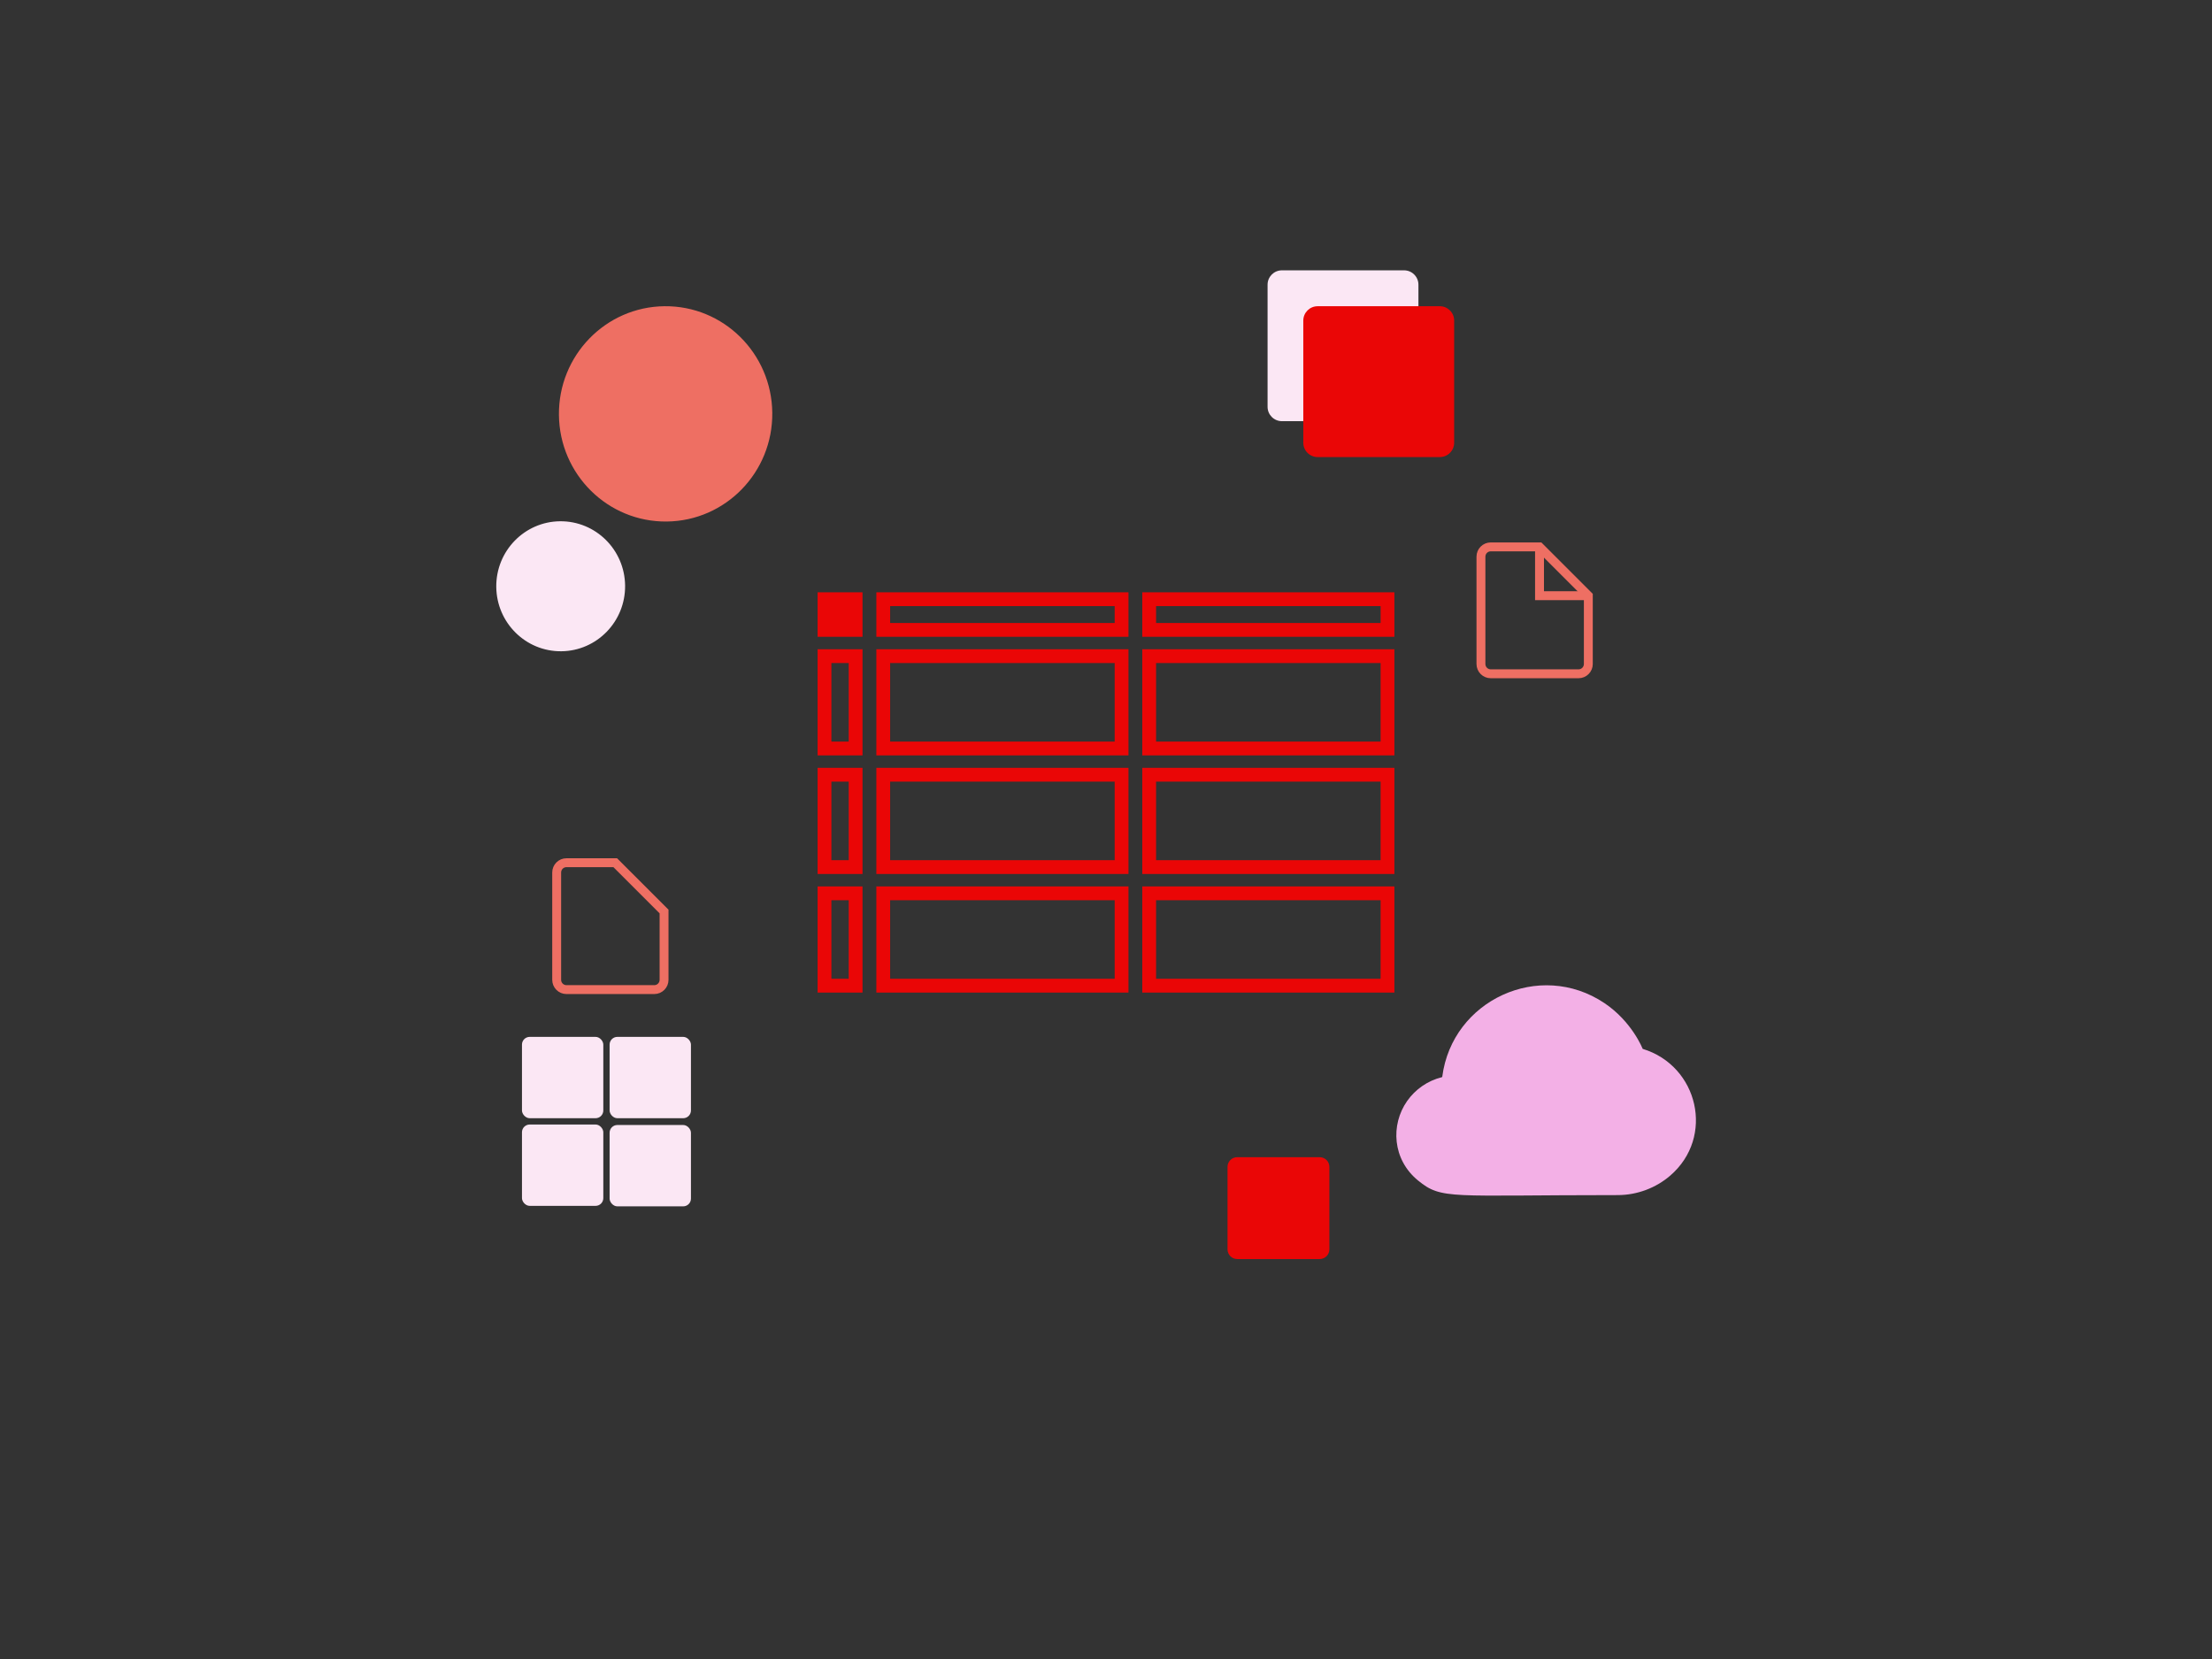 <?xml version="1.0" encoding="UTF-8"?>
<svg id="Layer_1" data-name="Layer 1" xmlns="http://www.w3.org/2000/svg" viewBox="0 0 1400 1050">
  <rect x="0" y="0" width="1400" height="1050" fill="#333333" stroke="none"/>
  <defs>
    <style>
      .cls-1 {
        fill: #f3b0e6;
      }

      .cls-2 {
        fill: #ea0606;
      }

      .cls-3 {
        fill: #fbe7f4;
      }

      .cls-4 {
        fill: #ee6f63;
      }

      .cls-5 {
        fill: none;
        stroke: #ee6f63;
        stroke-miterlimit: 10;
        stroke-width: 5.63px;
      }
    </style>
  </defs>
  <ellipse class="cls-4" cx="421.26" cy="261.97" rx="67.52" ry="68.14" transform="translate(-2.71 4.4) rotate(-.6)"/>
  <ellipse class="cls-3" cx="354.85" cy="371.07" rx="40.77" ry="41.14" transform="translate(-3.85 3.72) rotate(-.6)"/>
  <g>
    <path class="cls-3" d="M824.86,266.57h-13.51c-5.02,0-9.09-4.07-9.09-9.09v-77.3c0-5.02,4.07-9.09,9.09-9.09h77.3c5.02,0,9.09,4.07,9.09,9.09v13.74"/>
    <g>
      <path class="cls-2" d="M833.96,196.63h77.3c3.47,0,6.28,2.81,6.28,6.28v77.3c0,3.47-2.81,6.28-6.28,6.28h-77.3c-3.47,0-6.28-2.81-6.28-6.28v-77.31c0-3.47,2.81-6.28,6.28-6.28Z"/>
      <path class="cls-2" d="M911.26,199.44c1.91,0,3.47,1.56,3.47,3.47v77.3c0,1.91-1.56,3.47-3.47,3.47h-77.3c-1.91,0-3.47-1.56-3.47-3.47v-77.3c0-1.91,1.56-3.47,3.47-3.47h77.3m0-5.63h-77.3c-5.02,0-9.09,4.07-9.09,9.09v77.3c0,5.02,4.07,9.09,9.09,9.09h77.3c5.02,0,9.09-4.07,9.09-9.09v-77.3c0-5.02-4.07-9.09-9.09-9.09h0Z"/>
    </g>
  </g>
  <path id="cloud" class="cls-1" d="M1039.67,663.84s-6.67-17.22-24.26-29c-40.98-27.44-96.34-1.85-102.59,46.63-.05,.36-.56,.37-.27,.3-9.02,2.24-16.78,7.69-21.96,15.07-10.57,15.05-9.36,37.05,6.92,50.32,15.09,12.29,19.71,9.23,126.28,9.23,12.49,0,24.31-4.59,33.28-12.3,28.44-24.45,17.8-69.56-17.4-80.25Z"/>
  <g>
    <rect class="cls-3" x="330.36" y="656.25" width="51.48" height="51.48" rx="4.9" ry="4.9"/>
    <rect class="cls-3" x="330.36" y="711.72" width="51.48" height="51.48" rx="4.9" ry="4.9"/>
    <rect class="cls-3" x="385.83" y="656.25" width="51.48" height="51.48" rx="4.9" ry="4.9"/>
    <rect class="cls-3" x="385.83" y="712.03" width="51.48" height="51.48" rx="4.9" ry="4.9"/>
  </g>
  <path class="cls-5" d="M358.51,626.33c-3.41,0-6.18-2.77-6.18-6.18v-67.95c0-3.41,2.77-6.18,6.18-6.18h30.89l30.89,30.89v43.24c0,3.41-2.77,6.18-6.18,6.18h-55.6Z"/>
  <g>
    <path class="cls-5" d="M943.49,426.44c-3.41,0-6.18-2.77-6.18-6.18v-67.95c0-3.41,2.77-6.18,6.18-6.18h30.89l30.89,30.89v43.24c0,3.41-2.77,6.18-6.18,6.18h-55.6Z"/>
    <polyline class="cls-5" points="974.38 346.13 974.38 377.02 1005.26 377.02"/>
  </g>
  <g>
    <path class="cls-2" d="M705.49,419.64v49.72h-142.11v-49.72h142.11m8.73-8.73h-159.57v67.18h159.57v-67.18h0Z"/>
    <path class="cls-2" d="M873.8,419.64v49.72h-142.11v-49.72h142.11m8.73-8.73h-159.57v67.18h159.57v-67.18h0Z"/>
    <path class="cls-2" d="M705.49,494.7v49.72h-142.11v-49.72h142.11m8.73-8.73h-159.57v67.18h159.57v-67.18h0Z"/>
    <path class="cls-2" d="M873.8,494.7v49.72h-142.11v-49.72h142.11m8.73-8.73h-159.57v67.18h159.57v-67.18h0Z"/>
    <path class="cls-2" d="M705.49,569.76v49.72h-142.11v-49.72h142.11m8.73-8.73h-159.57v67.18h159.57v-67.18h0Z"/>
    <path class="cls-2" d="M537.17,419.64v49.72h-10.97v-49.72h10.97m8.73-8.73h-28.43v67.18h28.43v-67.18h0Z"/>
    <path class="cls-2" d="M705.49,383.61v10.69h-142.11v-10.69h142.11m8.73-8.73h-159.57v28.15h159.57v-28.15h0Z"/>
    <path class="cls-2" d="M873.8,383.61v10.69h-142.11v-10.69h142.11m8.73-8.73h-159.57v28.15h159.57v-28.15h0Z"/>
    <g>
      <rect class="cls-2" x="521.83" y="379.24" width="19.7" height="19.42"/>
      <path class="cls-2" d="M537.17,383.61v10.69h-10.97v-10.69h10.97m8.73-8.73h-28.43v28.15h28.43v-28.15h0Z"/>
    </g>
    <path class="cls-2" d="M537.17,494.7v49.72h-10.97v-49.72h10.97m8.73-8.73h-28.43v67.18h28.43v-67.18h0Z"/>
    <path class="cls-2" d="M537.17,569.76v49.72h-10.97v-49.72h10.97m8.73-8.73h-28.43v67.18h28.43v-67.18h0Z"/>
    <path class="cls-2" d="M873.8,569.76v49.72h-142.11v-49.72h142.11m8.73-8.73h-159.57v67.18h159.57v-67.18h0Z"/>
  </g>
  <g>
    <path class="cls-2" d="M783.05,735.22h52.19c1.84,0,3.33,1.49,3.33,3.33v52.19c0,1.84-1.49,3.33-3.33,3.33h-52.19c-1.84,0-3.33-1.49-3.33-3.33v-52.19c0-1.84,1.49-3.33,3.33-3.33Z"/>
    <path class="cls-2" d="M835.24,738.03c.28,0,.51,.23,.51,.51v52.19c0,.28-.23,.51-.51,.51h-52.19c-.28,0-.51-.23-.51-.51v-52.19c0-.28,.23-.51,.51-.51h52.19m0-5.63h-52.19c-3.39,0-6.14,2.75-6.14,6.14v52.19c0,3.39,2.75,6.14,6.14,6.14h52.19c3.39,0,6.14-2.75,6.14-6.14v-52.19c0-3.39-2.75-6.14-6.14-6.14h0Z"/>
  </g>
</svg>
